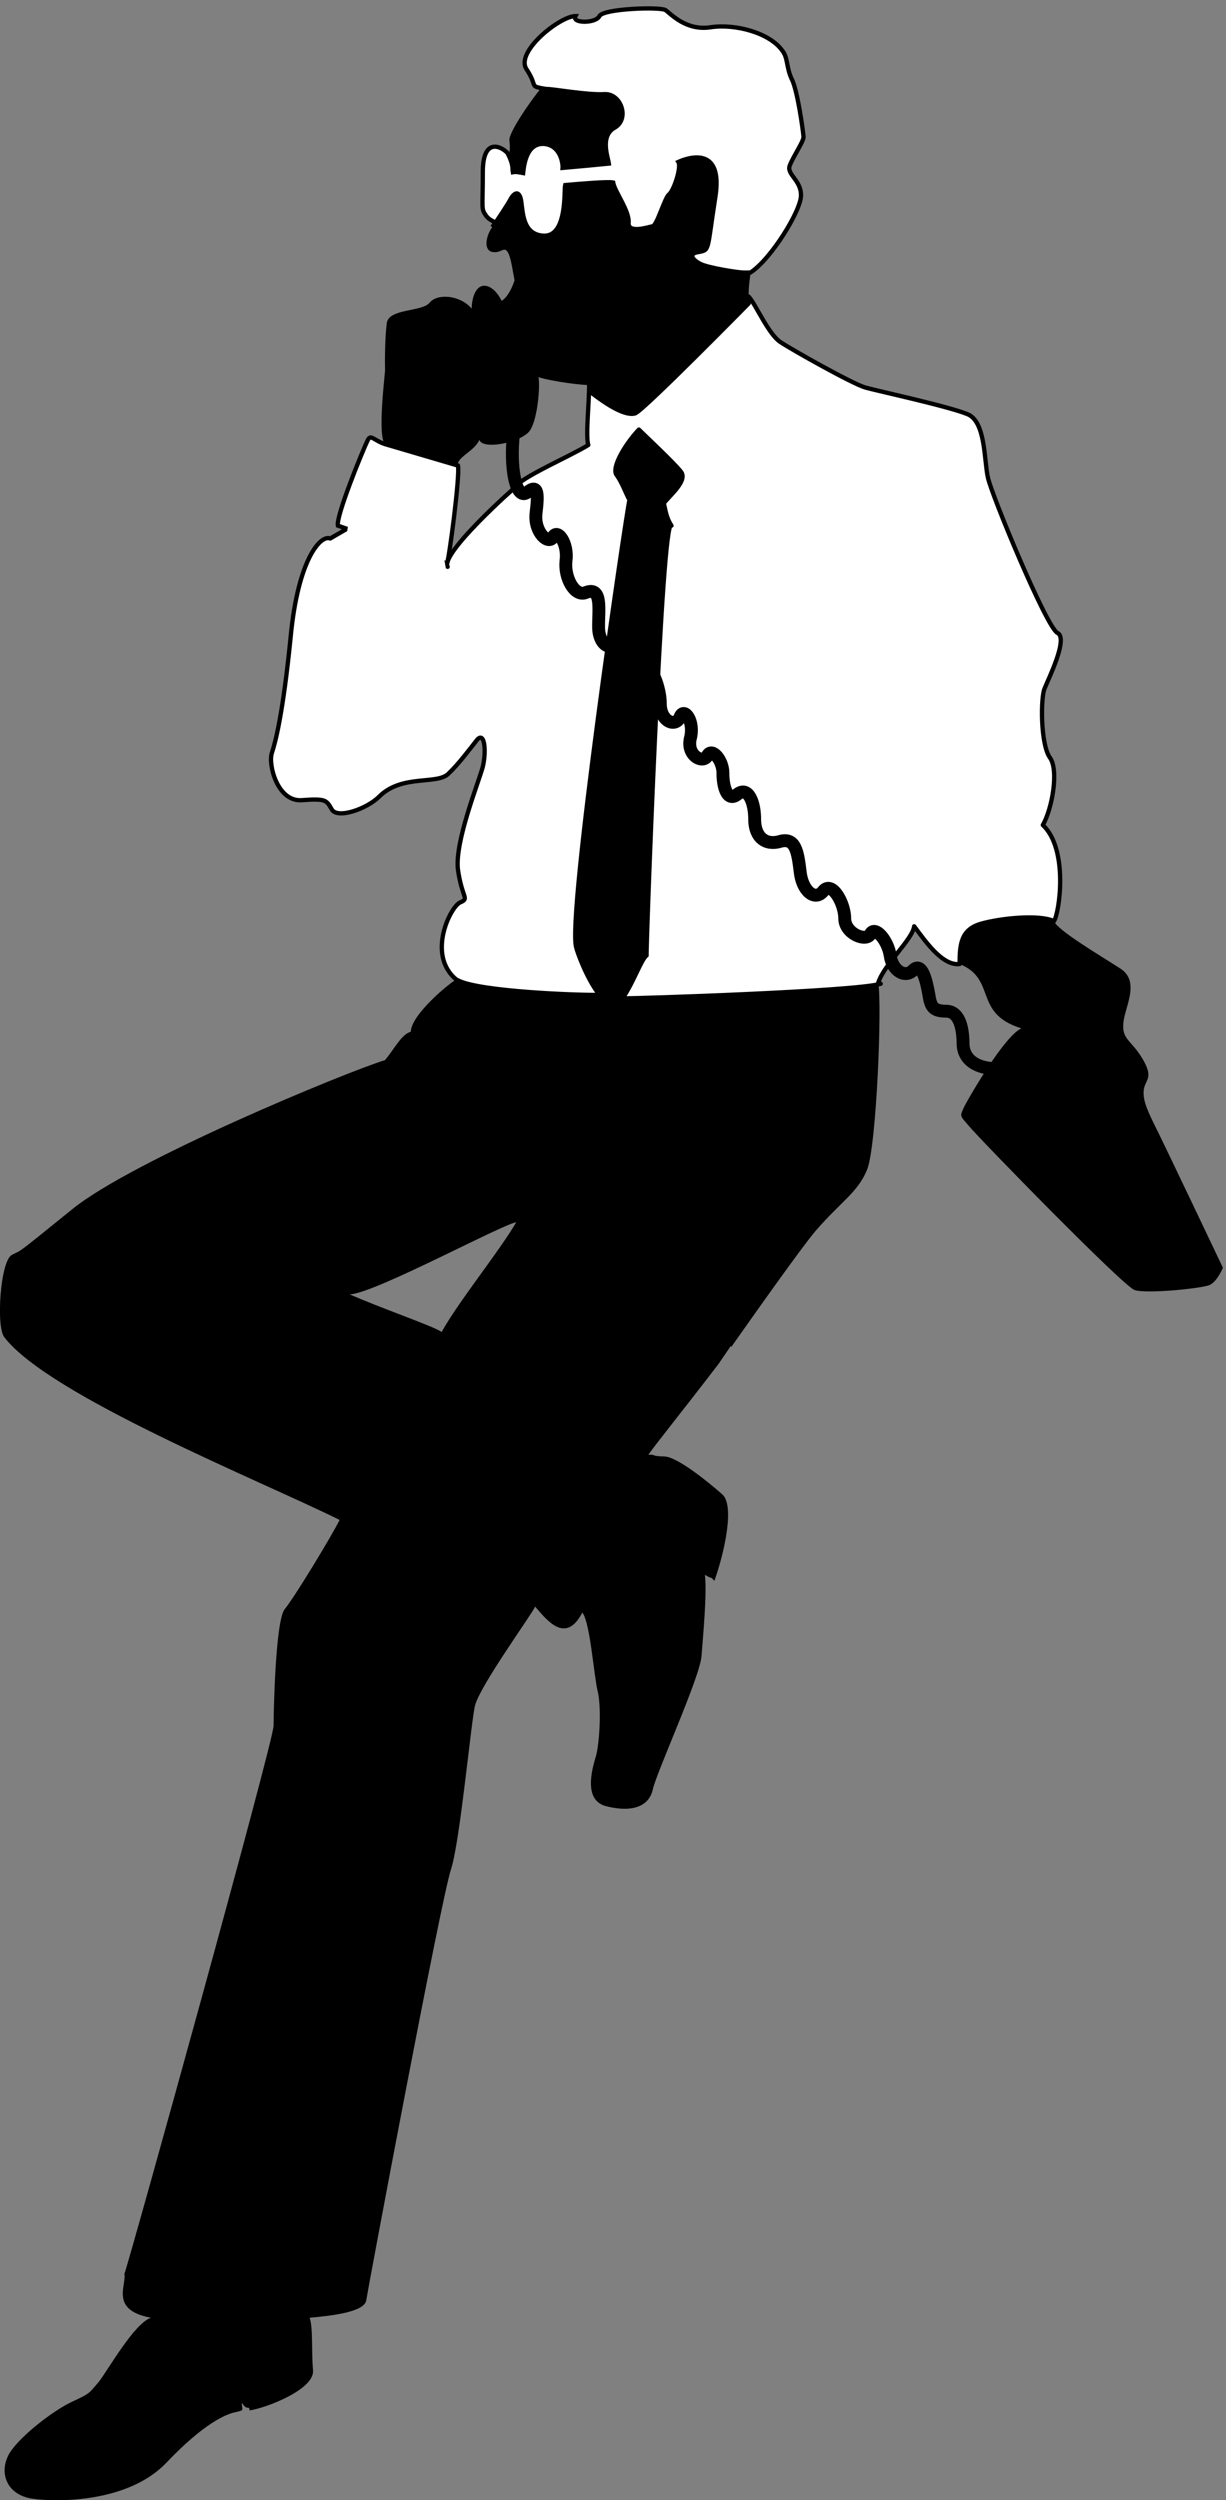 <svg xmlns="http://www.w3.org/2000/svg" xml:space="preserve" width="190.142" height="387.616"><rect width="100%" height="100%" fill="#808080" stroke="none"/><path d="M411.25 2318.25c-2.422 10.63 28.34 86.42 35 100 3.469 6.71 6.52-.39 20-5-9.078 9-.289 79.31 0 86-.289 6.5-.289 37.26 2 55 2.102 17.42 41.648 13.02 50 24 9.23 10.99 35.602 8.8 49-7 0 0-.219 13.6 6 22 6.969 9.18 20.148 4.78 29-13 0 0 8.73 4.6 15 24-1.879 9.16-4.078 26.74-8 33-4.871 6.92-7.059-1.86-18 0-11.031 2.53-6.641 20.11 0 29 6.539 8.69-.051 4.29-7 13-6.23 8.87-4.031 6.67-4 51-.031 43.56 24.129 28.18 29 22 0 0 3.922-2.61 2 15-1.359 8.71 26.09 48.31 37 61-13.102 2.69-4.309 2.69-17 22-13.68 20.24 39.051 61.99 57 62-4.762-8.8 23.801-8.8 28 0 4.59 8.78 70.512 10.98 77 7 6.691-4.81 24.27-24.59 53-20 28.398 4.2 68.281-6.5 83-27 6.922-8.35 4.719-19.34 11-33 6.91-12.7 13.5-61.04 14-68-.5-6.23-11.488-21.61-16-33-4.281-10.58 13.301-17.17 13-35 .301-17.33-34.859-74.46-59-90-.031-6.43-2.219-13.02-2-28 8.57-9.19 23.949-44.35 37-53 13.309-8.92 83.63-48.47 99-53 15.39-4.26 96.69-21.84 119-31 21.63-8.42 19.43-54.56 24-74 4.22-20.11 67.94-173.92 81-181 13.31-6.1-10.86-54.44-15-65-4.65-11.42-4.65-64.15 6-80 11.32-14.91 2.53-61.05-8-79 30.31-28.2 19.32-102.9 13-112 4.13-10.68 52.47-39.24 77-55 23.81-15 6.23-43.57 4-63-2.17-20.12 8.82-20.12 22-42 13.19-22.06 4.4-24.26 2-35-2-11.23 2.4-22.22 11-40 8.98-17.37 81-169 81-169s-6.11-15.37-15-20c-8.68-4.15-74.6-10.75-88-6-12.97 4.04-182.16 177.63-193 191-11.13 12.99-11.13 10.8-5 24 7.05 13.16 46.6 81.28 66 90-56.75 17.64-28.19 57.19-72 75-19.91-2.42-39.68 26.14-53 44-2.06-15.66-35.02-44.23-42-66 4.78-22.17-1.81-191.36-13-218-10.78-26.09-29.84-36.55-59-70-15.5-17.62-74.559-101.32-99-136-32.961 10.72-241.699 142.55-250 145-9.27 1.95-163.078-81.55-194-84-30.602-1.94-50.379 22.23-6 2 43.512-19.32 102.84-39.1 112-46 21.602 39.86 87.52 118.96 94 143 50.641-21.84 250.59-129.51 259-136l-30-44c-41-53.55-71.309-90.98-82-106 9.109.49 2.52-1.71 18-2 15.281.29 52.641-30.47 68-44 15.398-12.84 2.211-69.97-9-101-6.359 6.86.23.27-11 7 2.441-22.11-1.961-68.25-4-95-2.352-25.988-52.891-135.852-57-156-4.68-19.398-24.449-25.988-53-19-28.578 6.191-17.59 43.551-13 59 4.191 15.309 6.391 57.059 2 75-4.398 17.211-8.789 80.93-18 92-19.359-37.44-41.328-8.87-55 7-3.91-9.28-63.23-90.578-70-115-4.461-16.691-17.398-157.949-28-191-11.371-32.871-97.07-489.891-99-503-2.461-13.258-39.809-17.66-66-20 4.211-10.84 2.02-39.398 4-61 2.41-22.352-54.719-44.32-74-47-.488 7.07-2.691-1.719-9 9-.281-8.52 4.109-8.52-7-11-10.859-1.91-37.23-12.898-81-59-44.121-46.18-125.422-46.18-156-42-30.941 4.602-39.73 30.969-27 53 13.64 21.922 55.39 52.68 75 61 19.941 9.262 17.738 9.262 29 22 10.711 13.621 41.469 68.551 61 75-48.09 8.941-28.32 37.5-31 51 7.078 19.461 174.07 621.512 174 639 .07 17.66 2.27 123.13 13 136 11.238 13.5 55.191 86.01 64 104-92.309 45.73-338.398 144.6-391 213-9.84 12.25-4.531 89.8 9 96 12.84 6.99-.352-4 70 53 70.281 57.26 320.762 160.53 365 174 10.691 12.9 19.48 30.47 30 33 .469 19.45 42.219 54.6 53 61-34.949 28.76-6.391 85.89 5 90 10.582 4.68 1.801 4.68-3 38-3.988 32.59 24.57 102.91 29 120 4.359 18.06 2.16 42.23-7 31-8.418-10.74-21.602-28.32-33-39-12.77-13.49-54.52-.31-81-27-14.539-14.31-48.219-26.04-55-15-6.41 10.93-6.41 13.13-35 11-28.539-2.26-39.52 41.68-35 55 4.27 13.05 13.059 46.01 22 136 8.629 90.18 35 118.75 46 114l19 11c5.16 1.44 93.051-33.71 115-46-9.238 15.22 82.141 95.4 81 94 5.801 11.66 65.129 36.94 86 50-3.289 10 1.102 50.66 1 70-5.379-.67-41.648 3.72-59 9 1.969-11.87-1.309-49.22-10-62-8.891-13.59-55.031-23.47-59-11-5.93-13.58-26.801-20.17-25-30 2.699-10.42-11.059-115.29-13-114l-127 44" style="fill:#000;fill-opacity:1;fill-rule:nonzero;stroke:none" transform="matrix(.133 0 0 -.133 -2.292 389.821)"/><path d="M654.25 2827.25c6.512.4 47.898-7.3 68-6 19.449.9 29.352-28.75 12-39-17.809-9.53-7.93-34.8-7-42-4.211-.49-40.48-3.79-54-5 .34 4.51-1.859 26.49-22 28-19.41.68-22.699-22.4-24-34-3.09.62-8.59 1.73-12 1-.988 5.12 1.211 7.32-6 22-4.871 6.18-29.031 21.56-29-22-.031-44.33-2.23-42.13 4-51 6.949-8.71 13.539-4.31 7-13 4.352 5.4 18.621 27.37 21 32 2.012 4.16 8.609 12.95 12 2 3.199-11.02-.09-42.89 27-44 27.84-1.09 23.449 53.54 25 59 12.719 1.13 50.07 4.44 56 3 1.77-10.66 19.352-33.42 18-47-.852-12.78 22.219-5.1 28-4 5.199 1.09 13.988 32.96 19 37 5.98 4.75 14.77 32.21 11 38 11.469 5.2 53.211 19.49 43-42-9.559-61.56-6.27-60.47-19-63-13.641-1.86-7.051-9.55 2-14 8.531-4.33 42.512-9.84 50-10h8c24.141 15.54 59.301 72.67 59 90 .301 17.83-17.281 24.42-13 35 4.512 11.39 15.5 26.77 16 33-.5 6.96-7.09 55.3-14 68-6.281 13.66-4.078 24.65-11 33-14.719 20.5-54.602 31.2-83 27-28.73-4.59-46.309 15.19-53 20-6.488 3.98-72.41 1.78-77-7-4.199-8.8-32.762-8.8-28 0-17.949-.01-70.68-41.76-57-62 12.691-19.31 3.898-19.31 17-22l6-1" style="fill:#fff;fill-opacity:1;fill-rule:nonzero;stroke:none" transform="matrix(.133 0 0 -.133 -2.292 389.821)"/><path d="M654.25 2827.25c6.512.4 47.898-7.3 68-6 19.449.9 29.352-28.75 12-39-17.809-9.53-7.93-34.8-7-42-4.211-.49-40.48-3.79-54-5 .34 4.51-1.859 26.49-22 28-19.41.68-22.699-22.4-24-34-3.09.62-8.59 1.73-12 1-.988 5.12 1.211 7.32-6 22-4.871 6.18-29.031 21.56-29-22-.031-44.33-2.23-42.13 4-51 6.949-8.71 13.539-4.31 7-13 4.352 5.4 18.621 27.37 21 32 2.012 4.16 8.609 12.95 12 2 3.199-11.02-.09-42.89 27-44 27.84-1.09 23.449 53.54 25 59 12.719 1.13 50.07 4.44 56 3 1.77-10.66 19.352-33.42 18-47-.852-12.78 22.219-5.1 28-4 5.199 1.09 13.988 32.96 19 37 5.98 4.75 14.77 32.21 11 38 11.469 5.2 53.211 19.49 43-42-9.559-61.56-6.27-60.47-19-63-13.641-1.86-7.051-9.55 2-14 8.531-4.33 42.512-9.84 50-10h8c24.141 15.54 59.301 72.67 59 90 .301 17.83-17.281 24.42-13 35 4.512 11.39 15.5 26.77 16 33-.5 6.96-7.09 55.3-14 68-6.281 13.66-4.078 24.65-11 33-14.719 20.5-54.602 31.2-83 27-28.73-4.59-46.309 15.19-53 20-6.488 3.98-72.41 1.78-77-7-4.199-8.8-32.762-8.8-28 0-17.949-.01-70.68-41.76-57-62 12.691-19.31 3.898-19.31 17-22z" style="fill:none;stroke:#000;stroke-width:5;stroke-linecap:butt;stroke-linejoin:miter;stroke-miterlimit:10;stroke-dasharray:none;stroke-opacity:1" transform="matrix(.133 0 0 -.133 -2.292 389.821)"/><path d="M704.25 2482.25c.102-19.34-4.289-60-1-70-20.871-13.06-80.199-38.34-86-50 1.141 1.4-86.941-76.58-78-92-21.668 12.49-112.84 45.44-118 44l-19-11c-11 4.75-37.371-23.82-46-114-8.941-89.99-17.73-122.95-22-136-4.52-13.32 6.461-57.26 35-55 28.59 2.13 28.59-.07 35-11 6.781-11.04 40.461.69 55 15 26.48 26.69 68.23 13.51 81 27 11.398 10.68 24.582 28.26 33 39 9.16 11.23 11.359-12.94 7-31-4.43-17.09-32.988-87.41-29-120 4.801-33.32 13.582-33.32 3-38-11.391-4.11-39.949-61.24-5-90l2-1c24.57-13.08 138.832-17.47 165-17-15.391 19.6-26.52 51.89-27 55-11.449 33.32 57.961 504.83 62 522-4.039 7-8.441 20.18-15 29-6.621 8.76 10.961 37.32 26 53 9.129-9.09 39.891-37.65 49-49 8.469-10.62-13.512-28.2-20-37 2.102-6.58 2.102-15.37 9-26-11.301 17.96-30.27-508.66-29-501-6.391-4.73-15.07-31.21-28-50 15.051-.38 269.82 7.92 301 17l-3 1c6.98 21.77 39.94 50.34 42 66 13.32-17.86 33.09-46.42 53-44-.13 23.94 2.07 40.43 25 47 23.21 6.61 68.24 11.01 85 3 6.32 9.1 17.31 83.8-13 112 10.53 17.95 19.32 64.09 8 79-10.65 15.85-10.65 68.58-6 80 4.14 10.56 28.31 58.9 15 65-13.06 7.08-76.78 160.89-81 181-4.57 19.44-2.37 65.58-24 74-22.31 9.16-103.61 26.74-119 31-15.37 4.53-85.691 44.08-99 53-14.18 9.41-28.82 44.2-37 53v-8s-121.07-123.13-132-128c-11.039-3.92-33.02 9.27-54 26v7" style="fill:#fff;fill-opacity:1;fill-rule:nonzero;stroke:none" transform="matrix(.133 0 0 -.133 -2.292 389.821)"/><path d="M704.25 2482.25c.102-19.34-4.289-60-1-70-20.871-13.06-80.199-38.34-86-50 1.141 1.4-86.941-76.58-78-92-21.668 12.49-112.84 45.44-118 44l-19-11c-11 4.75-37.371-23.82-46-114-8.941-89.99-17.73-122.95-22-136-4.52-13.32 6.461-57.26 35-55 28.59 2.13 28.59-.07 35-11 6.781-11.04 40.461.69 55 15 26.48 26.69 68.23 13.51 81 27 11.398 10.68 24.582 28.26 33 39 9.16 11.23 11.359-12.94 7-31-4.43-17.09-32.988-87.41-29-120 4.801-33.32 13.582-33.32 3-38-11.391-4.11-39.949-61.24-5-90l2-1c24.57-13.08 138.832-17.47 165-17-15.391 19.6-26.52 51.89-27 55-11.449 33.32 57.961 504.83 62 522-4.039 7-8.441 20.18-15 29-6.621 8.76 10.961 37.32 26 53 9.129-9.09 39.891-37.65 49-49 8.469-10.62-13.512-28.2-20-37 2.102-6.58 2.102-15.37 9-26-11.301 17.96-30.27-508.66-29-501-6.391-4.73-15.07-31.21-28-50 15.051-.38 269.82 7.92 301 17l-3 1c6.98 21.77 39.94 50.34 42 66 13.32-17.86 33.09-46.42 53-44-.13 23.94 2.07 40.43 25 47 23.21 6.61 68.24 11.01 85 3 6.32 9.1 17.31 83.8-13 112 10.53 17.95 19.32 64.09 8 79-10.65 15.85-10.65 68.58-6 80 4.14 10.56 28.31 58.9 15 65-13.06 7.08-76.78 160.89-81 181-4.57 19.44-2.37 65.58-24 74-22.31 9.16-103.61 26.74-119 31-15.37 4.53-85.691 44.08-99 53-14.18 9.41-28.82 44.2-37 53v-8s-121.07-123.13-132-128c-11.039-3.92-33.02 9.27-54 26z" style="fill:none;stroke:#000;stroke-width:5;stroke-linecap:round;stroke-linejoin:round;stroke-miterlimit:10;stroke-dasharray:none;stroke-opacity:1" transform="matrix(.133 0 0 -.133 -2.292 389.821)"/><path d="M551.25 2388.25c2.699-10.42-11.059-115.29-13-114l-127 44c-2.422 10.63 28.34 86.42 35 100 3.469 6.71 6.52-.39 20-5l85-25" style="fill:#fff;fill-opacity:1;fill-rule:nonzero;stroke:none" transform="matrix(.133 0 0 -.133 -2.292 389.821)"/><path d="M551.25 2388.25c2.699-10.42-11.059-115.29-13-114l-127 44c-2.422 10.63 28.34 86.42 35 100 3.469 6.71 6.52-.39 20-5z" style="fill:none;stroke:#000;stroke-width:5;stroke-linecap:butt;stroke-linejoin:miter;stroke-miterlimit:10;stroke-dasharray:none;stroke-opacity:1" transform="matrix(.133 0 0 -.133 -2.292 389.821)"/><path d="m540.25 2251.25-7 39-109 36-4-27 120-48" style="fill:#fff;fill-opacity:1;fill-rule:nonzero;stroke:none" transform="matrix(.133 0 0 -.133 -2.292 389.821)"/><path d="M1180.25 1685.25c-22.75-.25-40.25 9.75-40 30-.25 19.75-5.25 37.25-20 37-15.25.25-17.75 5.25-20 20-2.75 15.25-7.75 37.75-18 28-9.75-10.25-24.75-.25-27 17-2.75 17.75-17.75 35.25-23 25-4.75-9.75-29.75.25-30 18 .25 17.25-14.75 44.75-25 32-9.75-12.25-24.75.25-27 23-2.75 22.25-5.25 39.75-23 35-17.25-5.25-29.75 4.75-30 25 .25 19.75-7.25 39.75-20 30-12.25-10.25-17.25 9.75-17 25-.25 14.75-12.75 29.75-18 20-4.75-10.25-24.75-.25-20 20 5.25 19.75-7.25 37.25-12 25-5.25-12.75-22.75-5.25-23 15 .25 19.75-12.25 49.75-17 37-5.25-12.25-22.75 7.75-20 20 2.25 12.75-10.25 32.75-15 18-5.25-15.25-20.25-5.25-20 15-.25 19.75 4.711 47.74-15 40-12.75-5.25-25.25 17.25-23 37 2.75 20.25-9.75 37.75-15 28-4.75-10.25-22.25 4.75-20 27 2.75 22.75 2.75 35.25-10 25-12.25-9.75-19.75 22.75-17 60l2 23" style="fill:none;stroke:#000;stroke-width:15;stroke-linecap:round;stroke-linejoin:round;stroke-miterlimit:10;stroke-dasharray:none;stroke-opacity:1" transform="matrix(.133 0 0 -.133 -2.292 389.821)"/></svg>
